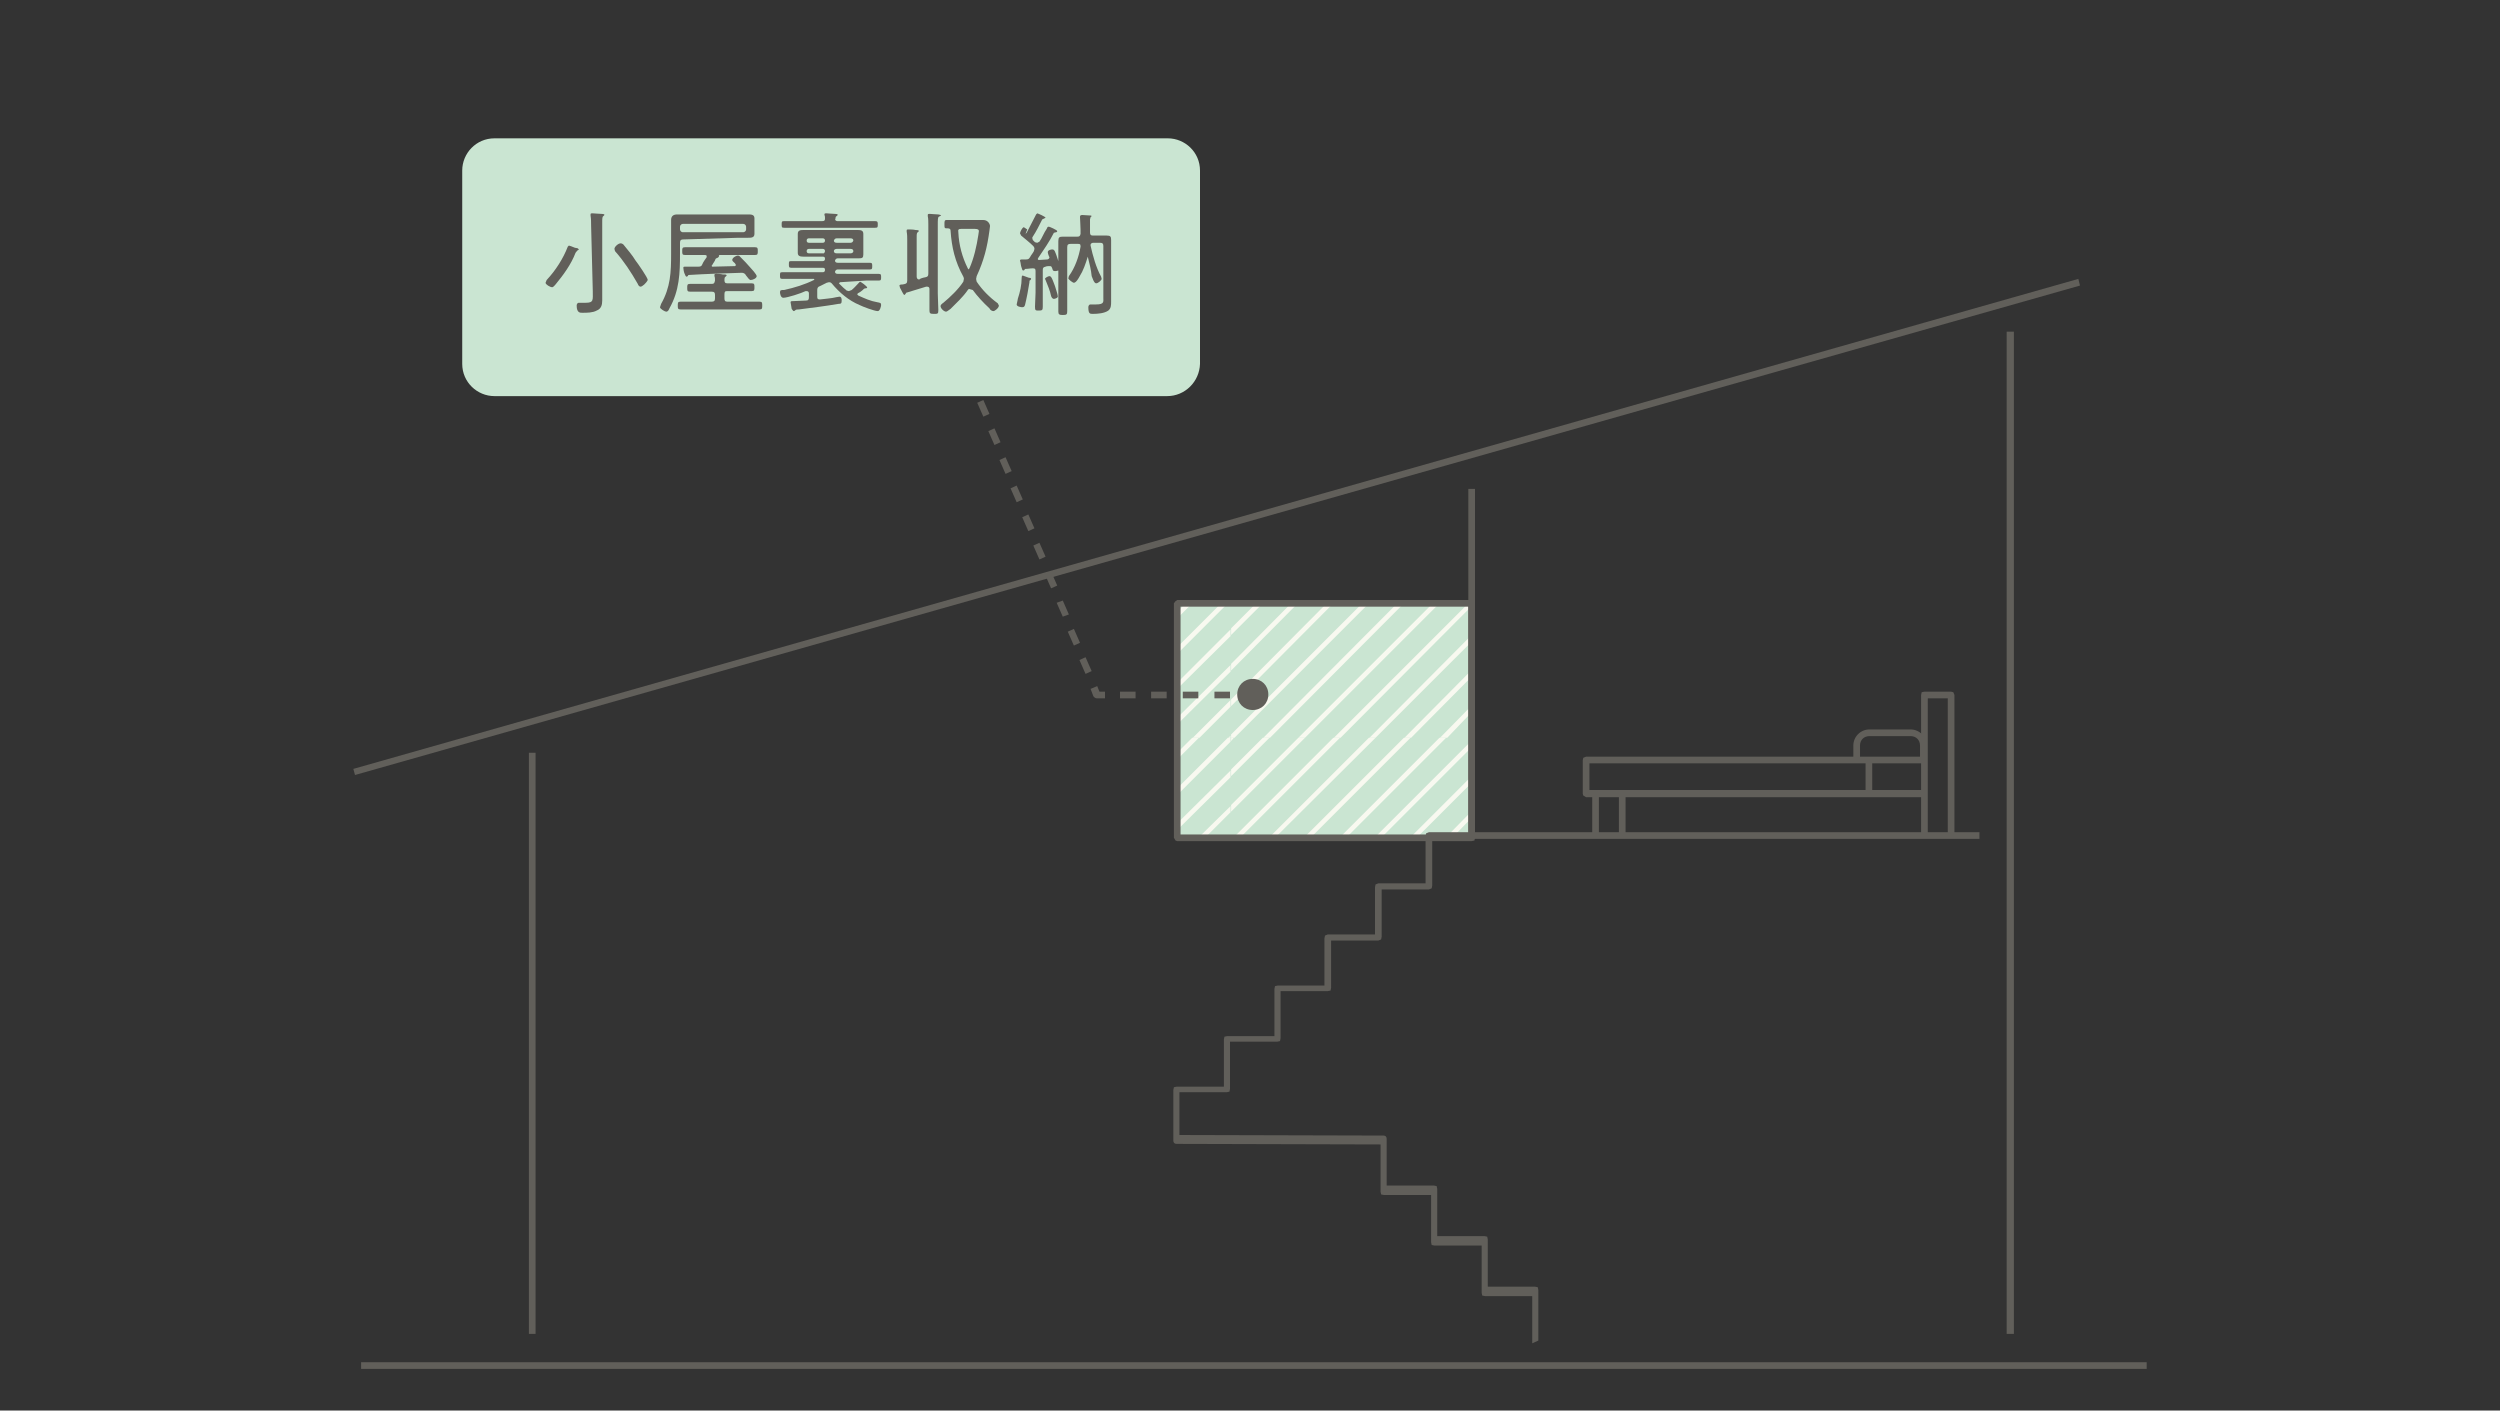<?xml version="1.0" encoding="utf-8"?>
<!-- Generator: Adobe Illustrator 27.2.0, SVG Export Plug-In . SVG Version: 6.00 Build 0)  -->
<svg version="1.1" id="_レイヤー_2" xmlns="http://www.w3.org/2000/svg" xmlns:xlink="http://www.w3.org/1999/xlink" x="0px"
	 y="0px" viewBox="0 0 450 253.9" style="enable-background:new 0 0 450 253.9;" xml:space="preserve">
<rect x="0" y="0" width="450" height="253.9" fill="#333333" stroke="none"/>
<style type="text/css">
	.st0{fill:#FFFFFF;fill-opacity:0;}
	.st1{fill:#CAE5D2;}
	.st2{clip-path:url(#SVGID_00000019637605109593250000000001324900916691287210_);}
	.st3{fill:#F8F9F0;}
	.st4{clip-path:url(#SVGID_00000069372126797931238770000003539368661581175708_);}
	.st5{clip-path:url(#SVGID_00000116933315618008980520000015910199062826143360_);}
	.st6{clip-path:url(#SVGID_00000017516816149487639730000010590865351811310209_);}
	.st7{fill:#615F5A;}
</style>
<g id="design">
	<g>
		<rect y="19.8" class="st0" width="450" height="190"/>
		<g>
			<rect x="211.9" y="108.6" class="st1" width="53" height="42.2"/>
			<g>
				<g>
					<defs>
						<rect id="SVGID_1_" x="211.9" y="132.8" width="9.6" height="18"/>
					</defs>
					<clipPath id="SVGID_00000085933189748094981500000007604839225030945718_">
						<use xlink:href="#SVGID_1_"  style="overflow:visible;"/>
					</clipPath>
					<g style="clip-path:url(#SVGID_00000085933189748094981500000007604839225030945718_);">
						<polygon class="st3" points="211.9,136.7 211.9,135.5 214.6,132.8 214.7,132.8 215.8,132.8 						"/>
						<polygon class="st3" points="211.9,143.1 211.9,141.9 221,132.8 221.1,132.8 221.6,132.8 221.6,133.4 						"/>
						<polygon class="st3" points="211.9,149.4 211.9,148.2 221.6,138.6 221.6,139.8 						"/>
						<polygon class="st3" points="216.9,150.8 215.7,150.8 221.6,145 221.6,146.1 						"/>
					</g>
				</g>
			</g>
			<g>
				<g>
					<defs>
						<rect id="SVGID_00000043441126682950358550000001880831364099754160_" x="221.6" y="132.8" width="43.4" height="18"/>
					</defs>
					<clipPath id="SVGID_00000178916451101572191760000015701956278174385553_">
						<use xlink:href="#SVGID_00000043441126682950358550000001880831364099754160_"  style="overflow:visible;"/>
					</clipPath>
					<g style="clip-path:url(#SVGID_00000178916451101572191760000015701956278174385553_);">
						<polygon class="st3" points="221.6,133.4 221.6,132.8 222.1,132.8 						"/>
						<polygon class="st3" points="221.6,139.7 221.6,138.5 227.3,132.8 227.4,132.8 228.5,132.8 						"/>
						<polygon class="st3" points="221.6,146.1 221.6,144.9 233.7,132.8 233.7,132.8 234.9,132.8 						"/>
						<polygon class="st3" points="223.2,150.8 222,150.8 240,132.8 240.1,132.8 241.2,132.8 						"/>
						<polygon class="st3" points="229.5,150.8 228.4,150.8 246.4,132.8 246.5,132.8 247.6,132.8 						"/>
						<polygon class="st3" points="235.9,150.8 234.7,150.8 252.7,132.8 252.8,132.8 253.9,132.8 						"/>
						<polygon class="st3" points="242.3,150.8 241.1,150.8 259.1,132.8 259.2,132.8 260.3,132.8 						"/>
						<polygon class="st3" points="248.6,150.8 247.4,150.8 264.9,133.3 264.9,134.5 						"/>
						<polygon class="st3" points="255,150.8 253.8,150.8 264.9,139.7 264.9,140.9 						"/>
						<polygon class="st3" points="261.4,150.8 260.2,150.8 264.9,146 264.9,147.2 						"/>
					</g>
				</g>
			</g>
			<g>
				<g>
					<defs>
						<rect id="SVGID_00000093892640805584303080000010855357452316416135_" x="211.9" y="108.6" width="9.6" height="24.2"/>
					</defs>
					<clipPath id="SVGID_00000165199078933868879950000016193512426540011442_">
						<use xlink:href="#SVGID_00000093892640805584303080000010855357452316416135_"  style="overflow:visible;"/>
					</clipPath>
					<g style="clip-path:url(#SVGID_00000165199078933868879950000016193512426540011442_);">
						<polygon class="st3" points="211.9,111.3 211.9,110.1 213.4,108.6 214.6,108.6 						"/>
						<polygon class="st3" points="211.9,117.7 211.9,116.5 219.8,108.6 221,108.6 						"/>
						<polygon class="st3" points="211.9,124 211.9,122.9 221.6,113.2 221.6,114.4 						"/>
						<polygon class="st3" points="211.9,130.4 211.9,129.2 221.6,119.6 221.6,120.8 						"/>
						<polygon class="st3" points="215.9,132.8 215.8,132.8 214.7,132.8 221.6,125.9 221.6,127.1 						"/>
						<polygon class="st3" points="221.6,132.8 221.6,132.8 221.1,132.8 221.6,132.3 						"/>
					</g>
				</g>
			</g>
			<g>
				<g>
					<defs>
						<rect id="SVGID_00000019652231848872029560000011335169671809660550_" x="221.6" y="108.6" width="43.4" height="24.2"/>
					</defs>
					<clipPath id="SVGID_00000034068228969536887230000015263431665946572468_">
						<use xlink:href="#SVGID_00000019652231848872029560000011335169671809660550_"  style="overflow:visible;"/>
					</clipPath>
					<g style="clip-path:url(#SVGID_00000034068228969536887230000015263431665946572468_);">
						<polygon class="st3" points="221.6,114.3 221.6,113.1 226.1,108.6 227.3,108.6 						"/>
						<polygon class="st3" points="221.6,120.7 221.6,119.5 232.4,108.6 233.6,108.6 						"/>
						<polygon class="st3" points="221.6,127.1 221.6,125.9 238.8,108.6 240,108.6 						"/>
						<polygon class="st3" points="222.2,132.8 222.1,132.8 221.6,132.8 221.6,132.2 245.2,108.6 246.4,108.6 						"/>
						<polygon class="st3" points="228.6,132.8 228.5,132.8 227.4,132.8 251.5,108.6 252.7,108.6 						"/>
						<polygon class="st3" points="234.9,132.8 234.9,132.8 233.7,132.8 257.9,108.6 259.1,108.6 						"/>
						<polygon class="st3" points="241.3,132.8 241.2,132.8 240.1,132.8 264.3,108.6 264.9,108.6 264.9,109.1 						"/>
						<polygon class="st3" points="247.6,132.8 247.6,132.8 246.5,132.8 264.9,114.3 264.9,115.5 						"/>
						<polygon class="st3" points="254,132.8 253.9,132.8 252.8,132.8 264.9,120.6 264.9,121.8 						"/>
						<polygon class="st3" points="260.5,132.8 260.3,132.8 259.2,132.8 264.9,127 264.9,128.2 						"/>
					</g>
				</g>
			</g>
			<polygon class="st7" points="351.8,150.8 351.8,125.1 351.6,124.6 351.2,124.5 346.4,124.5 345.9,124.6 345.8,125.1 345.8,150.8 
				347,150.8 347,125.7 350.6,125.7 350.6,150.8 			"/>
			<polyline class="st7" points="292.6,150.8 292.6,142.5 291.4,142.5 291.4,150.8 			"/>
			<polyline class="st7" points="286.6,142.5 286.6,150.8 287.8,150.8 287.8,142.5 			"/>
			<polygon class="st7" points="346.4,136.2 285.5,136.2 285,136.4 284.9,136.8 284.9,142.9 285,143.2 285.5,143.5 346.4,143.5 
				346.4,142.2 286.1,142.2 286.1,137.4 346.4,137.4 			"/>
			<polyline class="st7" points="335.8,136.8 335.8,142.9 337,142.9 337,136.8 			"/>
			<path class="st7" d="M346.8,136.7v-2.5c0-1.6-1.3-2.9-2.9-2.9h-7.4c-1.6,0-2.9,1.3-2.9,2.9v2.5h1.2v-2.5c0-1,0.7-1.7,1.7-1.7h7.4
				c1,0,1.7,0.7,1.7,1.7v2.5H346.8z"/>
			<polyline class="st7" points="361.2,59.7 361.2,240.1 362.5,240.1 362.5,59.7 			"/>
			<polyline class="st7" points="95.2,135.5 95.2,240.1 96.4,240.1 96.4,135.5 			"/>
			<polyline class="st7" points="386.4,245.2 65,245.2 65,246.4 386.4,246.4 			"/>
			<path class="st7" d="M276.9,241.3v-9.1l-0.1-0.5l-0.5-0.1h-8.5v-8.5l-0.1-0.5l-0.5-0.1h-8.5v-8.5l-0.1-0.5l-0.5-0.1h-8.5V205
				c0-0.4-0.2-0.6-0.6-0.6l-36.7-0.1v-7.7h8.5l0.5-0.1l0.1-0.5v-8.5h8.5l0.5-0.1l0.1-0.5v-8.5h8.5l0.5-0.1l0.1-0.5v-8.5h8.5l0.5-0.2
				l0.1-0.5v-8.5h8.5l0.5-0.2l0.1-0.5V151h98.5v-1.2h-99.1l-0.5,0.2l-0.1,0.5v8.5h-8.5l-0.5,0.2l-0.1,0.5v8.5H239l-0.5,0.2l-0.1,0.5
				v8.5H230l-0.5,0.1l-0.1,0.5v8.5h-8.5l-0.5,0.1l-0.1,0.5v8.5h-8.5l-0.5,0.1l-0.1,0.5v9.1c0,0.4,0.2,0.6,0.6,0.6l36.7,0.1v8.5
				l0.1,0.5l0.5,0.1h8.5v8.5l0.1,0.5l0.5,0.1h8.5v8.5l0.1,0.5l0.5,0.1h8.5v8.5L276.9,241.3L276.9,241.3z"/>
			<polyline class="st7" points="63.9,139.5 374.4,51.4 374.1,50.2 63.6,138.4 			"/>
			<polyline class="st7" points="265.5,150.7 265.5,88 264.3,88 264.3,150.7 			"/>
			<polygon class="st7" points="264.9,150.8 264.9,150.2 212.5,150.2 212.5,109.2 264.3,109.2 264.3,150.8 264.9,150.8 264.9,150.2 
				264.9,150.8 265.5,150.8 265.5,108.6 265.4,108.2 264.9,108 211.9,108 211.6,108.2 211.3,108.6 211.3,150.8 211.6,151.3 
				211.9,151.4 264.9,151.4 265.4,151.3 265.5,150.8 			"/>
			<polyline class="st7" points="174.3,68.7 174.8,70 176,69.5 175.4,68.2 			"/>
			<path class="st7" d="M194.3,118.8l1.1,2.5l1.1-0.5l-1.1-2.5L194.3,118.8z M192.2,113.7l1.1,2.5l1.1-0.5l-1.1-2.5L192.2,113.7z
				 M190.2,108.5l1.1,2.5l1.1-0.4l-1.1-2.5L190.2,108.5z M188.1,103.4l1.1,2.5l1.1-0.5l-1.1-2.5L188.1,103.4z M186,98.2l1.1,2.5
				l1.1-0.5l-1.1-2.5L186,98.2z M184,93.1l1.1,2.5l1.1-0.5l-1.1-2.5L184,93.1z M181.9,87.9l1.1,2.5l1.1-0.5l-1.1-2.5L181.9,87.9z
				 M179.9,82.8l1.1,2.5l1.1-0.5l-1.1-2.5L179.9,82.8z M177.9,77.6l1.1,2.5l1.1-0.5l-1.1-2.5L177.9,77.6z M175.9,72.5l1.1,2.5
				l1.1-0.5l-1.1-2.5L175.9,72.5z"/>
			<path class="st7" d="M196.3,124l0.5,1.3c0.1,0.2,0.4,0.4,0.6,0.4h1.5v-1.2h-1l-0.4-1L196.3,124L196.3,124z"/>
			<path class="st7" d="M218.6,125.7h2.8v-1.2h-2.8V125.7z M212.9,125.7h2.8v-1.2h-2.8V125.7z M207.2,125.7h2.8v-1.2h-2.8V125.7z
				 M201.6,125.7h2.8v-1.2h-2.8V125.7z"/>
			<polyline class="st7" points="224.2,125.7 225.6,125.7 225.6,124.5 224.2,124.5 			"/>
			<path class="st7" d="M225.5,127.8c1.6,0,2.8-1.2,2.8-2.8s-1.2-2.8-2.8-2.8s-2.8,1.2-2.8,2.8S223.9,127.8,225.5,127.8"/>
			<path class="st1" d="M210.1,71.3H89c-3.1,0-5.8-2.5-5.8-5.8V30.7c0-3.1,2.5-5.8,5.8-5.8h121.2c3.1,0,5.8,2.5,5.8,5.8v34.8
				C215.9,68.7,213.3,71.3,210.1,71.3"/>
			<path class="st7" d="M104.1,45c-0.2,0.1-0.2,0.1-0.5,0.5c-0.8,2.1-2.2,4-3.6,5.7c-0.1,0.1-0.4,0.5-0.6,0.5
				c-0.4,0-1.2-0.5-1.2-0.8l0.2-0.5c1.6-1.7,3-3.9,3.8-6l0.2-0.2c0.1,0,0.6,0.2,1.1,0.4c0.2,0,0.4,0.1,0.5,0.1l0.2,0.2L104.1,45
				L104.1,45z M106.4,40.6c0-0.6,0-1.2-0.1-1.8v-0.2c0-0.2,0.1-0.2,0.4-0.2c0.2,0,1.2,0.1,1.6,0.1c0.1,0,0.5,0,0.5,0.2l-0.2,0.2
				c-0.2,0.1-0.2,0.5-0.2,1.2v12.2c0,0.6,0,1.2,0,1.8c0,0.8-0.2,1.5-1,1.8c-0.7,0.4-1.8,0.4-2.5,0.4c-0.4,0-1.1,0.1-1.1-1.3
				c0-0.2,0.1-0.5,0.4-0.5h0.4c0.2,0,0.5,0,0.8,0c1.5,0,1.3-0.5,1.3-2.1L106.4,40.6L106.4,40.6z M115.3,51.6c-0.2,0-0.4-0.2-0.5-0.5
				c-1.2-2.1-2.5-4.1-4.1-5.9l-0.1-0.4c0-0.4,0.7-1,1.1-1c0.2,0,0.4,0.1,0.5,0.2c0.8,1,1.6,1.9,2.2,2.9c0.4,0.5,2.2,3.1,2.2,3.5
				C116.3,51,115.6,51.6,115.3,51.6"/>
			<path class="st7" d="M123,43.1c-0.4,0-0.6,0.1-0.6,0.6v1.9c0,3.6-0.1,6.7-1.9,9.9c-0.1,0.2-0.2,0.6-0.6,0.6
				c-0.2,0-1.1-0.5-1.1-0.8l0.2-0.6c1.7-3,1.8-5.7,1.8-9v-5.3c0-0.4,0-0.6,0-0.8c0-0.7,0.4-1,1.1-1c0.6,0,1.2,0,1.7,0h9.4
				c0.5,0,1.1,0,1.6,0c0.6,0,1.2,0,1.2,0.7c0,0.4,0,0.6,0,1v0.8c0,0.4,0,0.6,0,1c0,0.7-0.6,0.7-1.2,0.7c-0.5,0-1.1,0-1.7,0L123,43.1
				L123,43.1z M128.7,53.1c0-0.4-0.1-0.6-0.6-0.6h-1.6c-0.7,0-1.5,0-2.3,0c-0.5,0-0.5-0.2-0.5-0.7s0-0.7,0.5-0.7c0.7,0,1.5,0,2.3,0
				h1.6c0.4,0,0.5-0.1,0.6-0.6c0-0.2,0-0.6-0.1-0.8v-0.2c0-0.2,0.1-0.2,0.4-0.2c0.2,0,0.7,0,1.1,0.1c0.5,0,0.7,0,0.7,0.2l-0.2,0.2
				c-0.2,0.1-0.2,0.4-0.2,0.6c0,0.4,0.1,0.6,0.5,0.6h2.1c0.7,0,1.5,0,2.3,0c0.5,0,0.5,0.2,0.5,0.7c0,0.5,0,0.7-0.5,0.7
				c-0.7,0-1.5,0-2.3,0h-2.1c-0.4,0-0.5,0.1-0.5,0.6v0.7c0,0.4,0.1,0.6,0.5,0.6h3.5c0.7,0,1.5,0,2.3,0c0.5,0,0.5,0.2,0.5,0.7
				s0,0.7-0.5,0.7c-0.7,0-1.5,0-2.3,0h-9.6c-0.7,0-1.5,0-2.3,0c-0.5,0-0.5-0.2-0.5-0.7s0-0.7,0.5-0.7c0.7,0,1.5,0,2.3,0h3.3
				c0.4,0,0.6-0.1,0.6-0.6L128.7,53.1L128.7,53.1z M133.8,41.8c0.2,0,0.5-0.2,0.5-0.5v-0.5c0-0.2-0.2-0.5-0.5-0.5h-10.9
				c-0.2,0-0.5,0.2-0.5,0.5v0.5c0,0.2,0.2,0.5,0.5,0.5H133.8z M123.8,49.7l-0.2,0.1c-0.2,0-0.2-0.2-0.4-0.6c-0.1-0.2-0.2-0.8-0.2-1
				c0-0.2,0.1-0.2,0.4-0.2h0.7c0.5,0,1.1,0,1.6,0c0.4,0,0.6-0.1,0.7-0.4c0.2-0.5,0.6-1,0.8-1.3v-0.2c0-0.2-0.2-0.2-0.4-0.2h-1.2
				c-0.7,0-1.6,0-2.3,0c-0.5,0-0.5-0.2-0.5-0.7c0-0.5,0-0.7,0.5-0.7c0.7,0,1.6,0,2.3,0h8c0.7,0,1.6,0,2.3,0c0.5,0,0.5,0.2,0.5,0.7
				c0,0.5,0,0.7-0.5,0.7c-0.7,0-1.6,0-2.3,0h-4.1l-0.1,0.1v0.1v0.1l-0.2,0.2c-0.2,0-0.2,0.1-0.4,0.2c-0.1,0.4-0.4,0.7-0.6,1.1
				l-0.1,0.1c0,0.2,0.1,0.2,0.2,0.2c1.3,0,2.7-0.1,4-0.1l0.2-0.2l-0.1-0.1l-0.1-0.2c-0.2-0.2-0.5-0.4-0.5-0.6c0-0.4,0.7-0.8,1-0.8
				s0.4,0.2,0.6,0.4c0.5,0.5,1.1,1.1,1.6,1.7c0.2,0.2,1.2,1.3,1.2,1.6c0,0.4-0.7,0.7-1.1,0.7c-0.2,0-0.5-0.4-0.8-0.8
				c-0.2-0.4-0.5-0.5-0.8-0.5c-3.1,0.1-6.4,0.2-9.6,0.4L123.8,49.7L123.8,49.7z"/>
			<path class="st7" d="M151.2,50.8l-0.2,0.2l0.1,0.1c0.5,0.5,0.8,0.8,1.3,1.2l0.4,0.1l0.5-0.2c0.7-0.6,0.6-0.6,1.3-1.3l0.2-0.2
				c0.1,0,1.3,0.8,1.3,1.1l-0.2,0.1h-0.1h-0.1l-0.2,0.1c-0.4,0.4-0.7,0.6-1.1,0.8l-0.1,0.2l0.2,0.2c1.1,0.5,2.2,1,3.4,1.2
				c0.5,0.1,0.7,0.1,0.7,0.5c0,0.2-0.2,1.1-0.6,1.1c-0.6,0-2.7-0.8-3.3-1.1c-1.9-0.8-3.6-2.2-5-3.9c-0.1-0.1-0.2-0.2-0.5-0.2
				l-0.4,0.1c-0.4,0.2-0.8,0.4-1.2,0.6c-0.4,0.1-0.5,0.4-0.5,0.7v1.2c0,0.4,0.1,0.5,0.5,0.5c0.7-0.1,2.2-0.2,2.9-0.4l0.6-0.1
				c0.4,0,0.4,0.5,0.4,0.7c0,0.5-0.1,0.6-0.6,0.6c-2.3,0.4-4.8,0.7-7.1,1c-0.6,0-0.6,0.1-0.7,0.2l-0.2,0.1c-0.1,0-0.2-0.1-0.4-0.4
				l-0.2-1.2c0-0.2,0.2-0.2,0.5-0.2c0.8,0,1.6-0.1,2.3-0.1c0.4,0,0.5-0.2,0.5-0.6v-0.7c0-0.2-0.1-0.4-0.4-0.4H145
				c-0.8,0.4-3.3,1.2-4,1.2c-0.5,0-0.6-0.8-0.6-1c0-0.4,0.2-0.4,0.7-0.4c1.9-0.4,3.8-1,5.4-1.8l0.1-0.1l-0.1-0.1h-3.4
				c-0.7,0-1.6,0-2.3,0c-0.4,0-0.4-0.2-0.4-0.6c0-0.5,0-0.6,0.4-0.6c0.7,0,1.6,0,2.3,0h5c0.2,0,0.4-0.1,0.4-0.4s-0.1-0.4-0.4-0.4
				h-3.4c-0.7,0-1.5,0-2.3,0c-0.4,0-0.4-0.2-0.4-0.6c0-0.5,0-0.6,0.4-0.6c0.7,0,1.5,0,2.3,0h3.4c0.2,0,0.4-0.1,0.4-0.4
				s-0.1-0.4-0.4-0.4H146c-0.5,0-1,0-1.3,0c-0.7,0-1.1-0.1-1.1-0.7c0-0.2,0-0.6,0-0.8v-1.8c0-0.2,0-0.6,0-0.8c0-0.6,0.4-0.7,1-0.7
				c0.5,0,1,0,1.5,0h6.8c0.5,0,1,0,1.5,0c0.6,0,1,0.1,1,0.7c0,0.2,0,0.6,0,0.8V45c0,0.2,0,0.6,0,0.8c0,0.6-0.2,0.7-0.8,0.7
				c-0.5,0-1,0-1.6,0h-2.2c-0.2,0-0.4,0.1-0.5,0.4c0,0.2,0.1,0.4,0.5,0.4h3.5c0.7,0,1.5,0,2.3,0c0.4,0,0.4,0.2,0.4,0.6
				s0,0.6-0.4,0.6c-0.7,0-1.5,0-2.3,0h-3.5c-0.2,0-0.4,0.1-0.5,0.4c0,0.2,0.1,0.4,0.5,0.4h5.1c0.7,0,1.6,0,2.3,0
				c0.4,0,0.4,0.2,0.4,0.6s0,0.6-0.4,0.6c-0.8,0-1.6,0-2.3,0L151.2,50.8L151.2,50.8z M150.7,39.8h4.5c0.7,0,1.6,0,2.3,0
				c0.5,0,0.5,0.2,0.5,0.6c0,0.5,0,0.6-0.5,0.6c-0.8,0-1.6,0-2.3,0h-11.6c-0.8,0-1.6,0-2.4,0c-0.5,0-0.5-0.1-0.5-0.6s0-0.6,0.5-0.6
				c0.7,0,1.6,0,2.3,0h4.5c0.4,0,0.5-0.1,0.5-0.5c0-0.2,0-0.4-0.1-0.6v-0.1c0-0.2,0.1-0.2,0.4-0.2c0.2,0,1.1,0.1,1.5,0.1
				c0.1,0,0.5,0,0.5,0.2l-0.2,0.2c-0.2,0.1-0.2,0.2-0.2,0.4C150.2,39.6,150.5,39.8,150.7,39.8 M145.6,42.9c-0.2,0-0.4,0.1-0.4,0.4
				c0,0.2,0.1,0.4,0.4,0.4h2.5c0.2,0,0.4-0.1,0.4-0.4c0-0.2-0.1-0.4-0.4-0.4H145.6z M148.5,45.2c0-0.2-0.1-0.4-0.4-0.4h-2.5
				c-0.2,0-0.4,0.1-0.4,0.4l0,0c0,0.2,0.1,0.4,0.4,0.4h2.5C148.3,45.7,148.5,45.4,148.5,45.2L148.5,45.2z M150.6,42.9
				c-0.2,0-0.4,0.1-0.5,0.4c0,0.2,0.1,0.4,0.5,0.4h2.5c0.2,0,0.4-0.1,0.5-0.4c0-0.2-0.1-0.4-0.5-0.4H150.6z M150.6,44.8
				c-0.2,0-0.5,0.1-0.5,0.4l0,0c0,0.2,0.1,0.4,0.5,0.4h2.5c0.2,0,0.5-0.1,0.5-0.4l0,0c0-0.2-0.1-0.4-0.5-0.4H150.6z"/>
			<path class="st7" d="M166.6,49.9c0.4-0.1,0.5-0.2,0.5-0.7v-8.7c0-0.6,0-1.1-0.1-1.6v-0.2c0-0.2,0.1-0.2,0.4-0.2
				c0.2,0,1.1,0.1,1.5,0.1c0.1,0,0.5,0.1,0.5,0.2L169,39c-0.2,0.1-0.2,0.6-0.2,1.5v12.3c0,1,0.1,2.1,0.1,3c0,0.7-0.1,0.7-0.8,0.7
				c-0.7,0-0.8-0.1-0.8-0.7c0-1,0-2.1,0-3V52c0-0.2-0.1-0.4-0.4-0.4h-0.2c-1.2,0.4-2.4,0.7-3.6,1.1l-0.1,0.2l-0.2,0.2
				c-0.2,0-0.6-1-0.8-1.3l-0.1-0.4c0-0.1,0.1-0.2,0.6-0.2c0.6-0.1,0.8-0.2,0.8-0.7v-7.3c0-0.5,0-1-0.1-1.5v-0.2
				c0-0.2,0.1-0.2,0.4-0.2c0.2,0,0.8,0,1.2,0.1c0.2,0,0.6,0,0.6,0.2l-0.2,0.2c-0.2,0.1-0.2,0.4-0.2,1v7c0,0.2,0.1,0.5,0.4,0.5h0.1
				C165.5,50.2,166,50,166.6,49.9 M174.4,52l-0.2,0.2c-0.8,1.2-2.1,2.4-3.1,3.4c-0.2,0.1-0.6,0.5-0.8,0.5c-0.4,0-1-0.6-1-1
				c0-0.2,0.2-0.4,0.5-0.6c1.2-1,2.7-2.4,3.6-3.8l0.1-0.5c0-0.1,0-0.2-0.1-0.4c-1.5-2.7-2.1-5.3-2.3-8.3c0-0.2-0.1-0.4-0.5-0.4h-0.2
				c-0.4,0-0.4-0.1-0.4-0.7s0-0.8,0.4-0.8c0.7,0,1.3,0,2.1,0h3.3c0.4,0,0.8,0,1.2,0c0.8,0,1.2,0.7,1.2,1.1c0,0.1-0.1,0.7-0.1,0.8
				c-0.4,3-1,5.4-2.3,8.2l-0.1,0.5c0,0.2,0.1,0.4,0.1,0.5c1,1.5,2.3,2.8,3.8,3.9l0.2,0.4c0,0.4-0.7,1-1,1c-0.2,0-0.6-0.2-0.7-0.5
				c-1.1-1-2.2-2.2-3-3.3L174.4,52L174.4,52z M174.3,48.5l0.2-0.2c0.8-1.8,1.3-4,1.6-6l0.1-0.7c0-0.2-0.1-0.4-0.7-0.4H173
				c-0.4,0-0.6,0.1-0.5,0.6c0.1,2.3,0.7,4.5,1.7,6.5L174.3,48.5L174.3,48.5z"/>
			<path class="st7" d="M185.2,50c0.1,0,0.4,0,0.4,0.2l-0.1,0.2c-0.2,0.1-0.2,0.1-0.2,0.4c-0.2,1.3-0.5,2.9-0.8,4.1
				c-0.1,0.2-0.1,0.4-0.5,0.4c-0.2,0-1-0.1-1-0.5c0-0.1,0.2-0.8,0.2-1c0.4-1.2,0.7-2.5,0.7-3.8c0-0.1,0-0.4,0.2-0.4L185.2,50
				L185.2,50z M184.6,42.1l0.2-0.2c0.5-1,1.2-2.3,1.7-3.3l0.2-0.2c0.1,0,1.5,0.6,1.5,0.8l-0.2,0.1l-0.4,0.2c-0.5,1-1.1,2.2-1.7,3.1
				l-0.1,0.2l0.1,0.4l0.4,0.4l0.4,0.1l0.4-0.2c0.5-0.7,0.8-1.6,1.3-2.3c0.1-0.2,0.1-0.4,0.4-0.4c0.1,0,1.5,0.6,1.5,0.8
				s-0.2,0.2-0.2,0.2l-0.4,0.1c-0.8,1.6-1.8,3-2.8,4.5l-0.1,0.2c0,0.1,0.1,0.2,0.2,0.2c0.5,0,1-0.1,1.5-0.1c0.1,0,0.4-0.1,0.4-0.4
				l-0.1-0.2c-0.1-0.2-0.2-0.6-0.2-0.7c0-0.4,0.6-0.5,0.8-0.5c0.4,0,0.5,0.2,1.1,2.1c0.1,0.2,0.4,1.2,0.4,1.3c0,0.4-0.8,0.5-1,0.5
				c-0.4,0-0.4-0.2-0.5-0.5c-0.1-0.2-0.1-0.4-0.4-0.4h-0.1c-0.2,0-0.5,0-0.7,0.1c-0.4,0.1-0.5,0.2-0.5,0.6v4.1c0,0.8,0,1.7,0,2.5
				c0,0.6-0.1,0.7-0.7,0.7s-0.7,0-0.7-0.7c0-0.8,0.1-1.7,0.1-2.5v-3.9c0-0.4-0.1-0.5-0.5-0.5c-0.5,0-0.8,0.1-1.3,0.1
				c-0.1,0-0.2,0.1-0.2,0.2l-0.2,0.1c-0.2,0-0.2-0.2-0.4-0.8c0-0.1-0.1-0.4-0.1-0.6l-0.1-0.4c0-0.2,0.2-0.2,0.5-0.2
				c0.2,0,0.4,0,0.6,0c0.4,0,0.5-0.1,0.7-0.4c0.2-0.4,0.5-0.7,0.7-1.1l0.1-0.4c0-0.2-0.1-0.4-0.2-0.5c-0.7-0.7-1.5-1.3-2.2-1.9
				l-0.2-0.4c0-0.2,0.4-1.1,0.7-1.1l0.6,0.4L184.6,42.1L184.6,42.1z M189.7,53.8c-0.2,0-0.4-0.2-0.5-0.5c-0.2-1-0.6-1.9-1-2.9
				l-0.1-0.2c0-0.2,0.6-0.5,0.8-0.5c0.4,0,0.6,0.8,1,1.8c0.1,0.4,0.5,1.5,0.5,1.8C190.5,53.6,189.9,53.8,189.7,53.8 M195.8,46.2
				L195.8,46.2c-0.4,1.3-0.8,2.5-1.5,3.6c-0.1,0.2-0.6,1.1-1,1.1c-0.2,0-1-0.6-1-0.8l0.1-0.4c1.1-1.5,1.8-3.5,2.1-5.3v-0.1
				c0-0.4-0.2-0.4-0.5-0.4h-1.3c-0.4,0-0.6,0.1-0.6,0.6v8.8c0,0.8,0,1.7,0,2.7c0,0.6-0.1,0.7-0.8,0.7c-0.6,0-0.8-0.1-0.8-0.6
				c0-0.8,0-1.8,0-2.7V45c0-0.5,0-1.1,0-1.6c0-0.7,0.2-0.8,0.8-0.8c0.5,0,0.8,0,1.3,0h1.3c0.4,0,0.5-0.1,0.6-0.5c0-0.2,0-0.5,0-0.7
				c0-0.8-0.1-1.9-0.1-2.3c0-0.2,0-0.4,0.4-0.4c0.4,0,1.2,0.1,1.6,0.1l0.1,0.1l-0.2,0.2l-0.1,0.4c0,0.6,0,1.2,0,1.8v0.5
				c0,0.4,0.1,0.6,0.5,0.6h1.2c0.5,0,0.8,0,1.3,0c0.7,0,0.8,0.2,0.8,0.8c0,0.5,0,1,0,1.6v8.2c0,0.5,0,0.8,0,1.3c0,0.6,0,1.2-0.5,1.6
				c-0.7,0.5-1.9,0.6-2.8,0.6c-0.5,0-0.8,0-0.8-1.2c0-0.2,0.1-0.5,0.4-0.5c0.2,0,0.6,0,1,0c1.5,0,1.3-0.5,1.3-1.2v-9.3
				c0-0.4-0.1-0.6-0.6-0.6h-1.2c-0.2,0-0.5,0.1-0.5,0.4v0.1c0.4,1.8,1,4,1.9,5.6l0.1,0.4c0,0.2-0.6,0.8-1,0.8s-0.7-1.1-0.8-1.3
				C196.4,48.6,196.1,47.4,195.8,46.2L195.8,46.2L195.8,46.2z"/>
		</g>
	</g>
</g>
</svg>
